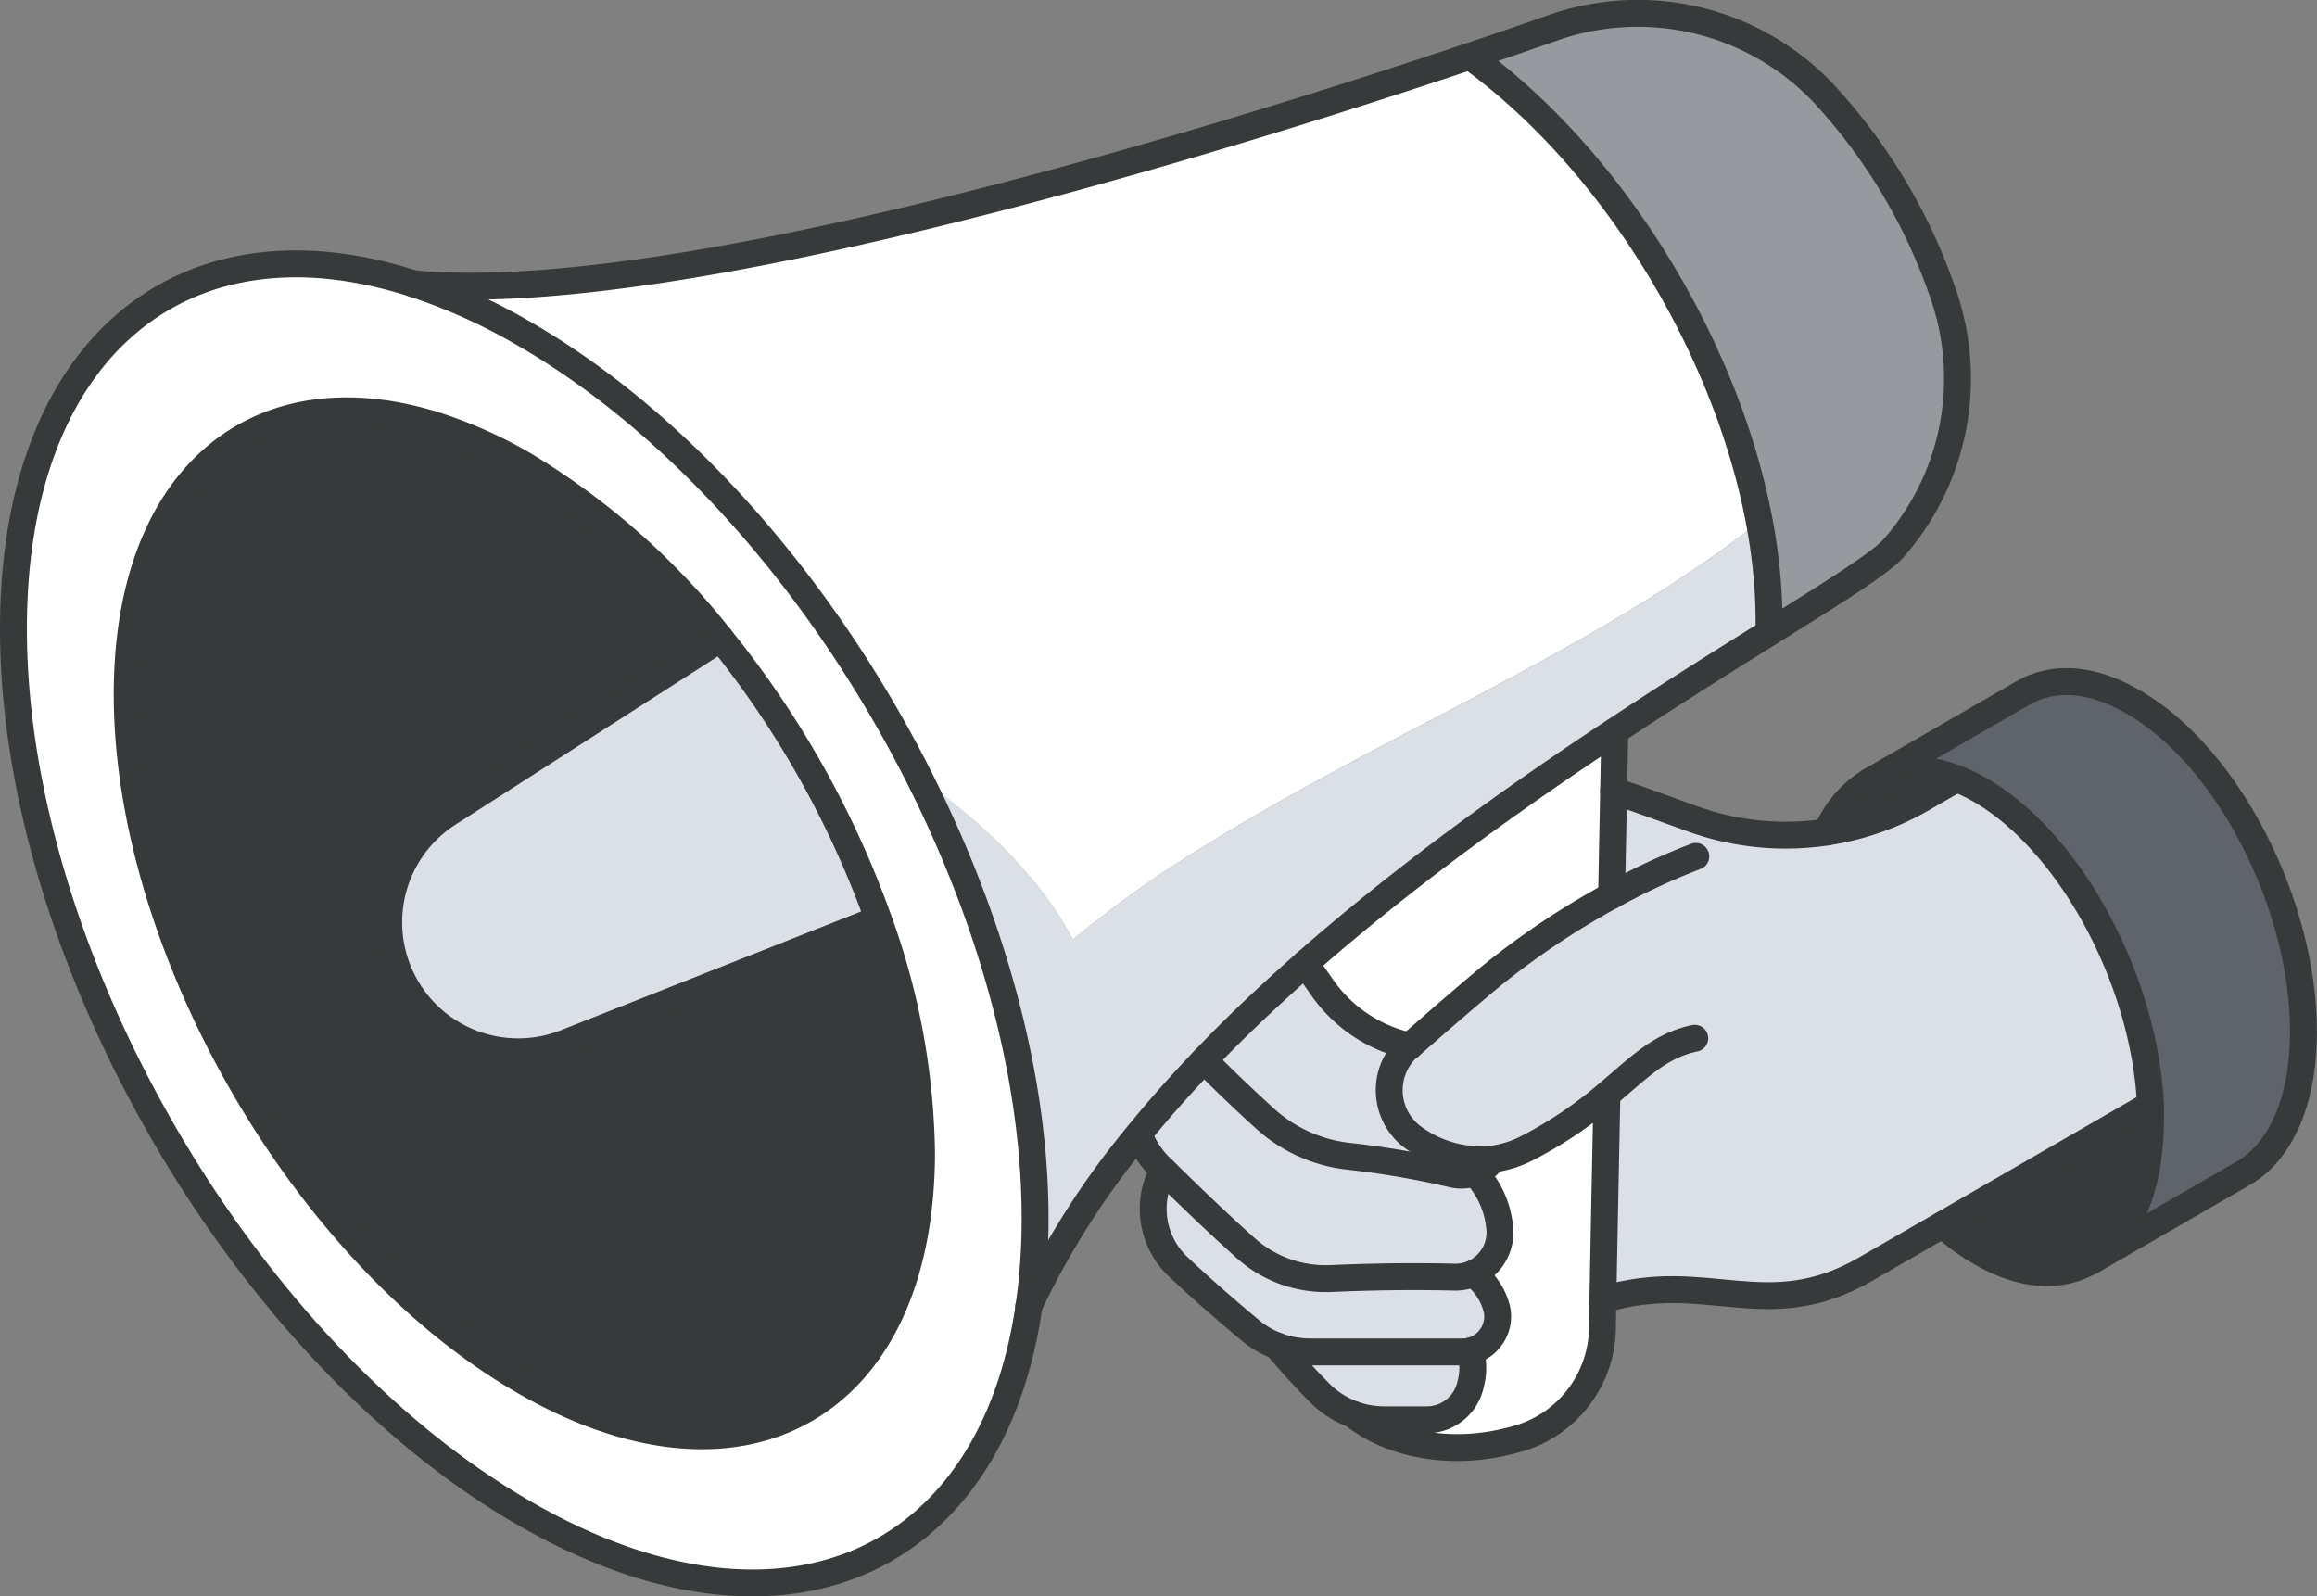 <svg xmlns="http://www.w3.org/2000/svg" viewBox="0 0 258.52 178.12"><rect x="0" y="0" width="258.52" height="178.12" fill="#808080" stroke="none"/><defs><style>.cls-1{fill:#5f646b;}.cls-2{fill:#373a3a;}.cls-3{fill:#dae0e5;}.cls-4{fill:#969a9e;}.cls-5{fill:#fff;}.cls-6{fill:none;stroke:#373a3a;stroke-linecap:round;stroke-linejoin:round;stroke-width:3px;}</style></defs><g id="Layer_2" data-name="Layer 2"><g id="icons_design" data-name="icons design"><path class="cls-1" d="M218.32,86.88c-3.67-1.43-7-1.25-9.69.3l17.08-9.86c3.32-1.92,7.61-1.75,12.3,1,10.5,6,19,22.52,19,36.77,0,7.88-2.61,13.43-6.7,15.8l-17.08,9.86h0c4.11-2.36,6.7-7.91,6.7-15.79,0-.53,0-1.07,0-1.61-.58-13.85-8.86-29.33-19-35.17A19.46,19.46,0,0,0,218.32,86.88Z"></path><path class="cls-2" d="M239.9,123.31c0,.54,0,1.08,0,1.61,0,7.88-2.59,13.43-6.7,15.79-3.31,1.92-7.6,1.75-12.29-1a25.27,25.27,0,0,1-4.21-3.06Z"></path><path class="cls-3" d="M179.33,122.18a46.27,46.27,0,0,1-8.92,6,11.8,11.8,0,0,1-3.87,1.23,12.6,12.6,0,0,1-8.53-2.18,6.54,6.54,0,0,1-.79-10.41l.06,0c3-2.67,6.76-5.91,9.47-8.13a89.24,89.24,0,0,1,13.06-8.68L180,88.23c2.89,1,5.8,2,8.8,3.13a30.54,30.54,0,0,0,25.65-2.27l3.83-2.21a19.46,19.46,0,0,1,2.62,1.26c10.1,5.84,18.36,21.32,19,35.17l-31.71,18.31c-11.08,6.4-17.68-.09-29.31,3.42C179,138,179.17,130.14,179.33,122.18Z"></path><path class="cls-2" d="M218.32,86.88l-3.83,2.21a30.58,30.58,0,0,1-10.66,3.74,11.9,11.9,0,0,1,4.8-5.65C211.32,85.63,214.65,85.45,218.32,86.88Z"></path><path class="cls-4" d="M217.05,33.38a28.68,28.68,0,0,1-5.73,27.78c-1.43,1.64-6.6,4.87-13.92,9.44,0-.42,0-.84,0-1.28,0-22.48-14.56-49.45-33.38-63,3.78-1.26,6.9-2.35,9.16-3.14a28.56,28.56,0,0,1,30.33,7.3A63.05,63.05,0,0,1,217.05,33.38Z"></path><path class="cls-3" d="M196.32,58.2c-19.59,15.4-44.08,24.38-66.34,39-3.65,2.4-7,5-10.27,7.63-3.83-7.23-10.24-13.21-17.13-18a129.58,129.58,0,0,1,9.46,24.6,95.64,95.64,0,0,1,3.43,24.52,68.15,68.15,0,0,1-.69,9.84,89.93,89.93,0,0,1,12.3-19.27c2.27-2.8,4.71-5.54,7.27-8.22,2-2.1,4.1-4.16,6.24-6.18,1.67-1.57,3.36-3.12,5.09-4.63,2.77-2.45,5.61-4.81,8.47-7.1,8.77-7,17.8-13.35,26-18.77l1.22-.8c5.92-3.9,11.4-7.32,16-10.2h0c0-.42,0-.84,0-1.28A60.28,60.28,0,0,0,196.32,58.2Z"></path><path class="cls-5" d="M164,6.28C137,15.36,75.61,34.46,46.12,31.65a64.05,64.05,0,0,1,12.37,5.59c17.77,10.25,33.64,28.82,44.09,49.58,6.89,4.81,13.3,10.79,17.13,18,3.26-2.63,6.62-5.23,10.27-7.63,22.26-14.63,46.75-23.61,66.34-39C192.62,38.51,179.83,17.69,164,6.28Z"></path><path class="cls-5" d="M180.17,81.61l-.36,18.31a89.24,89.24,0,0,0-13.06,8.68c-2.71,2.22-6.44,5.46-9.47,8.13l-.77-.22a16.13,16.13,0,0,1-9-6.35l-1.87-2.68c2.77-2.45,5.61-4.81,8.47-7.1C162.92,93.36,172,87,180.17,81.61Z"></path><path class="cls-5" d="M179.33,122.18c-.16,8-.49,25-.5,26.07a13,13,0,0,1-9.34,12.24c-7.91,2.32-14.75.33-18.45-2.67a10.2,10.2,0,0,0,3.39.59h4.75a5,5,0,0,0,4.89-3.91,7,7,0,0,0,0-3.76A3.9,3.9,0,0,0,167,146a7.2,7.2,0,0,0-2.6-3.9,4.93,4.93,0,0,0,1.76-1.28,5,5,0,0,0,1.2-4,10.24,10.24,0,0,0-2.75-5.95,3.82,3.82,0,0,0,1.17-.64,4.24,4.24,0,0,0,.81-.83,11.8,11.8,0,0,0,3.87-1.23A46.27,46.27,0,0,0,179.33,122.18Z"></path><path class="cls-3" d="M167.31,136.79a5,5,0,0,1-1.2,4,4.93,4.93,0,0,1-3.84,1.68c-5-.11-9.15,0-13.79.16a13.37,13.37,0,0,1-9.47-3.38c-3.31-3-6.15-5.74-9.22-8.72l-.35-.34a9.78,9.78,0,0,1-2.36-3.7c2.27-2.8,4.71-5.54,7.27-8.22,2.07,2.13,4.27,4.22,6.77,6.5a16.61,16.61,0,0,0,9.46,4.24,97.66,97.66,0,0,1,11.58,2,4.35,4.35,0,0,0,2.4-.18A10.24,10.24,0,0,1,167.31,136.79Z"></path><path class="cls-3" d="M167,146a3.91,3.91,0,0,1-.71,3.35,3.83,3.83,0,0,1-2.2,1.4,3.63,3.63,0,0,1-.87.1h-17a10.34,10.34,0,0,1-3.71-.68,10.18,10.18,0,0,1-2.93-1.71c-3.7-3.06-5.86-5-8.06-7.1a8.89,8.89,0,0,1-1.68-10.8c3,3,5.91,5.76,9.22,8.72a13.37,13.37,0,0,0,9.47,3.38c4.64-.2,8.77-.27,13.79-.16a4.92,4.92,0,0,0,2.08-.4A7.2,7.2,0,0,1,167,146Z"></path><path class="cls-3" d="M164.56,130.84a4.35,4.35,0,0,1-2.4.18,97.66,97.66,0,0,0-11.58-2,16.61,16.61,0,0,1-9.46-4.24c-2.5-2.28-4.7-4.37-6.77-6.5,2-2.1,4.1-4.16,6.24-6.18,1.67-1.57,3.36-3.12,5.09-4.63l1.87,2.68a16.13,16.13,0,0,0,9,6.35l.77.22-.06,0a6.54,6.54,0,0,0,.79,10.41,12.6,12.6,0,0,0,8.53,2.18,4.24,4.24,0,0,1-.81.83A4.18,4.18,0,0,1,164.56,130.84Z"></path><path class="cls-3" d="M164,150.74a7,7,0,0,1,0,3.76,5,5,0,0,1-4.89,3.91h-4.75a10.2,10.2,0,0,1-3.39-.59,10,10,0,0,1-3.79-2.41c-1.6-1.61-3.19-3.36-4.79-5.25a10.34,10.34,0,0,0,3.71.68h17A3.63,3.63,0,0,0,164,150.74Z"></path><path class="cls-5" d="M115.47,135.94a68.15,68.15,0,0,1-.69,9.84c-4.26,29-27.83,39.48-56.29,23.06C27,150.67,1.5,106.48,1.5,70.15c0-31.47,19.09-46.74,44.62-38.5a64.05,64.05,0,0,1,12.37,5.59C90,55.4,115.47,99.6,115.47,135.94Zm-13.24.32a52.92,52.92,0,0,0,.54-7.66,79.44,79.44,0,0,0-4.82-26A107.81,107.81,0,0,0,80.41,71.25,81.32,81.32,0,0,0,58.49,51.89a50,50,0,0,0-9.62-4.34C29,41.16,14.19,53,14.19,77.47c0,28.24,19.83,62.58,44.3,76.71C80.6,166.94,98.93,158.81,102.23,136.26Z"></path><path class="cls-2" d="M102.77,128.6a52.92,52.92,0,0,1-.54,7.66c-3.3,22.55-21.63,30.68-43.74,17.92C34,140.05,14.19,105.71,14.19,77.47,14.19,53,29,41.16,48.87,47.55a50,50,0,0,1,9.62,4.34A81.32,81.32,0,0,1,80.41,71.25L50.05,90.72a14.45,14.45,0,0,0,13.11,25.61l34.78-13.76h0A79.44,79.44,0,0,1,102.77,128.6Z"></path><path class="cls-3" d="M98,102.57h0L63.16,116.33A14.45,14.45,0,0,1,50.05,90.72L80.41,71.25A107.81,107.81,0,0,1,98,102.57Z"></path><path class="cls-6" d="M46.12,31.65a64.05,64.05,0,0,1,12.37,5.59c31.47,18.16,57,62.36,57,98.7a68.15,68.15,0,0,1-.69,9.84c-4.22,29-27.83,39.48-56.29,23.06C27,150.67,1.5,106.48,1.5,70.15,1.5,38.68,20.59,23.41,46.12,31.65Z"></path><path class="cls-6" d="M98,102.57a79.18,79.18,0,0,1,4.82,26,52.92,52.92,0,0,1-.54,7.66c-3.3,22.55-21.63,30.68-43.74,17.92C34,140.05,14.19,105.71,14.19,77.47,14.19,53,29,41.16,48.87,47.55a50,50,0,0,1,9.62,4.34A81.32,81.32,0,0,1,80.41,71.25,107.45,107.45,0,0,1,98,102.57Z"></path><path class="cls-6" d="M164,6.28c18.82,13.59,33.38,40.56,33.38,63,0,.44,0,.86,0,1.28"></path><path class="cls-6" d="M46.12,31.65C75.61,34.46,137,15.35,164,6.28c3.77-1.26,6.9-2.35,9.16-3.14a28.56,28.56,0,0,1,30.33,7.3,63.05,63.05,0,0,1,13.52,22.94,28.68,28.68,0,0,1-5.73,27.78c-1.43,1.64-6.6,4.87-13.92,9.44h0c-4.61,2.88-10.09,6.3-16,10.2l-1.22.8c-8.22,5.43-17.25,11.75-26,18.77-2.86,2.29-5.7,4.66-8.47,7.1q-2.58,2.28-5.09,4.63c-2.14,2-4.23,4.08-6.24,6.18-2.56,2.69-5,5.42-7.27,8.22a90.32,90.32,0,0,0-12.3,19.27"></path><path class="cls-6" d="M97.94,102.57,63.16,116.33A14.45,14.45,0,0,1,50.05,90.72L80.41,71.25"></path><path class="cls-6" d="M218.32,86.88l-3.83,2.21a30.54,30.54,0,0,1-25.65,2.27c-3-1.08-5.91-2.17-8.8-3.13"></path><path class="cls-6" d="M157.28,116.73l-.77-.22a16.13,16.13,0,0,1-9-6.35l-1.87-2.68"></path><path class="cls-6" d="M166.54,129.37a4.24,4.24,0,0,1-.81.83,4.18,4.18,0,0,1-1.17.64,4.35,4.35,0,0,1-2.4.18,97.66,97.66,0,0,0-11.58-2,16.61,16.61,0,0,1-9.46-4.24c-2.5-2.28-4.7-4.37-6.77-6.5"></path><path class="cls-6" d="M127.08,126.51a9.78,9.78,0,0,0,2.36,3.7l.35.34c3.07,3,5.91,5.76,9.22,8.72a13.37,13.37,0,0,0,9.47,3.38c4.64-.2,8.77-.27,13.79-.16a4.93,4.93,0,0,0,3.84-1.68,5,5,0,0,0,1.2-4,10.24,10.24,0,0,0-2.75-5.95,8,8,0,0,0-3.54-2"></path><path class="cls-6" d="M129.79,130.55a8.89,8.89,0,0,0,1.68,10.8c2.2,2.06,4.36,4,8.06,7.1a10.32,10.32,0,0,0,2.93,1.71,10.6,10.6,0,0,0,3.71.68h17a3.63,3.63,0,0,0,.87-.1,3.83,3.83,0,0,0,2.2-1.4A3.91,3.91,0,0,0,167,146a7.2,7.2,0,0,0-2.6-3.9"></path><path class="cls-6" d="M142.46,150.16c1.6,1.89,3.19,3.64,4.79,5.25a10,10,0,0,0,3.79,2.41,10.2,10.2,0,0,0,3.39.59h4.75a5,5,0,0,0,4.89-3.91,7,7,0,0,0,0-3.76"></path><path class="cls-6" d="M189.21,95.55a75.21,75.21,0,0,0-9.4,4.37,89.24,89.24,0,0,0-13.06,8.68c-2.71,2.22-6.44,5.46-9.47,8.13l-.06,0a6.54,6.54,0,0,0,.79,10.41,12.66,12.66,0,0,0,8.53,2.18,11.8,11.8,0,0,0,3.87-1.23,46.27,46.27,0,0,0,8.92-6c3.57-3,5.85-5.42,9.76-6.25"></path><path class="cls-6" d="M178.88,145c11.63-3.51,18.23,3,29.31-3.42l31.71-18.31"></path><path class="cls-6" d="M151,157.82c3.7,3,10.54,5,18.45,2.67a13,13,0,0,0,9.34-12.24c0-1.05.34-18.11.5-26.07"></path><line class="cls-6" x1="179.81" y1="99.92" x2="180.17" y2="81.61"></line><path class="cls-6" d="M203.83,92.83a12,12,0,0,1,4.8-5.65c2.69-1.55,6-1.72,9.69-.3a19.46,19.46,0,0,1,2.62,1.26c10.1,5.84,18.38,21.32,19,35.17,0,.54,0,1.08,0,1.61,0,7.88-2.6,13.42-6.7,15.79-3.31,1.91-7.6,1.75-12.29-1a25.27,25.27,0,0,1-4.21-3.06"></path><path class="cls-6" d="M208.63,87.18l17.08-9.86c3.32-1.92,7.61-1.75,12.3,1,10.5,6,19,22.52,19,36.77,0,7.88-2.61,13.43-6.7,15.8l-17.08,9.86"></path></g></g></svg>